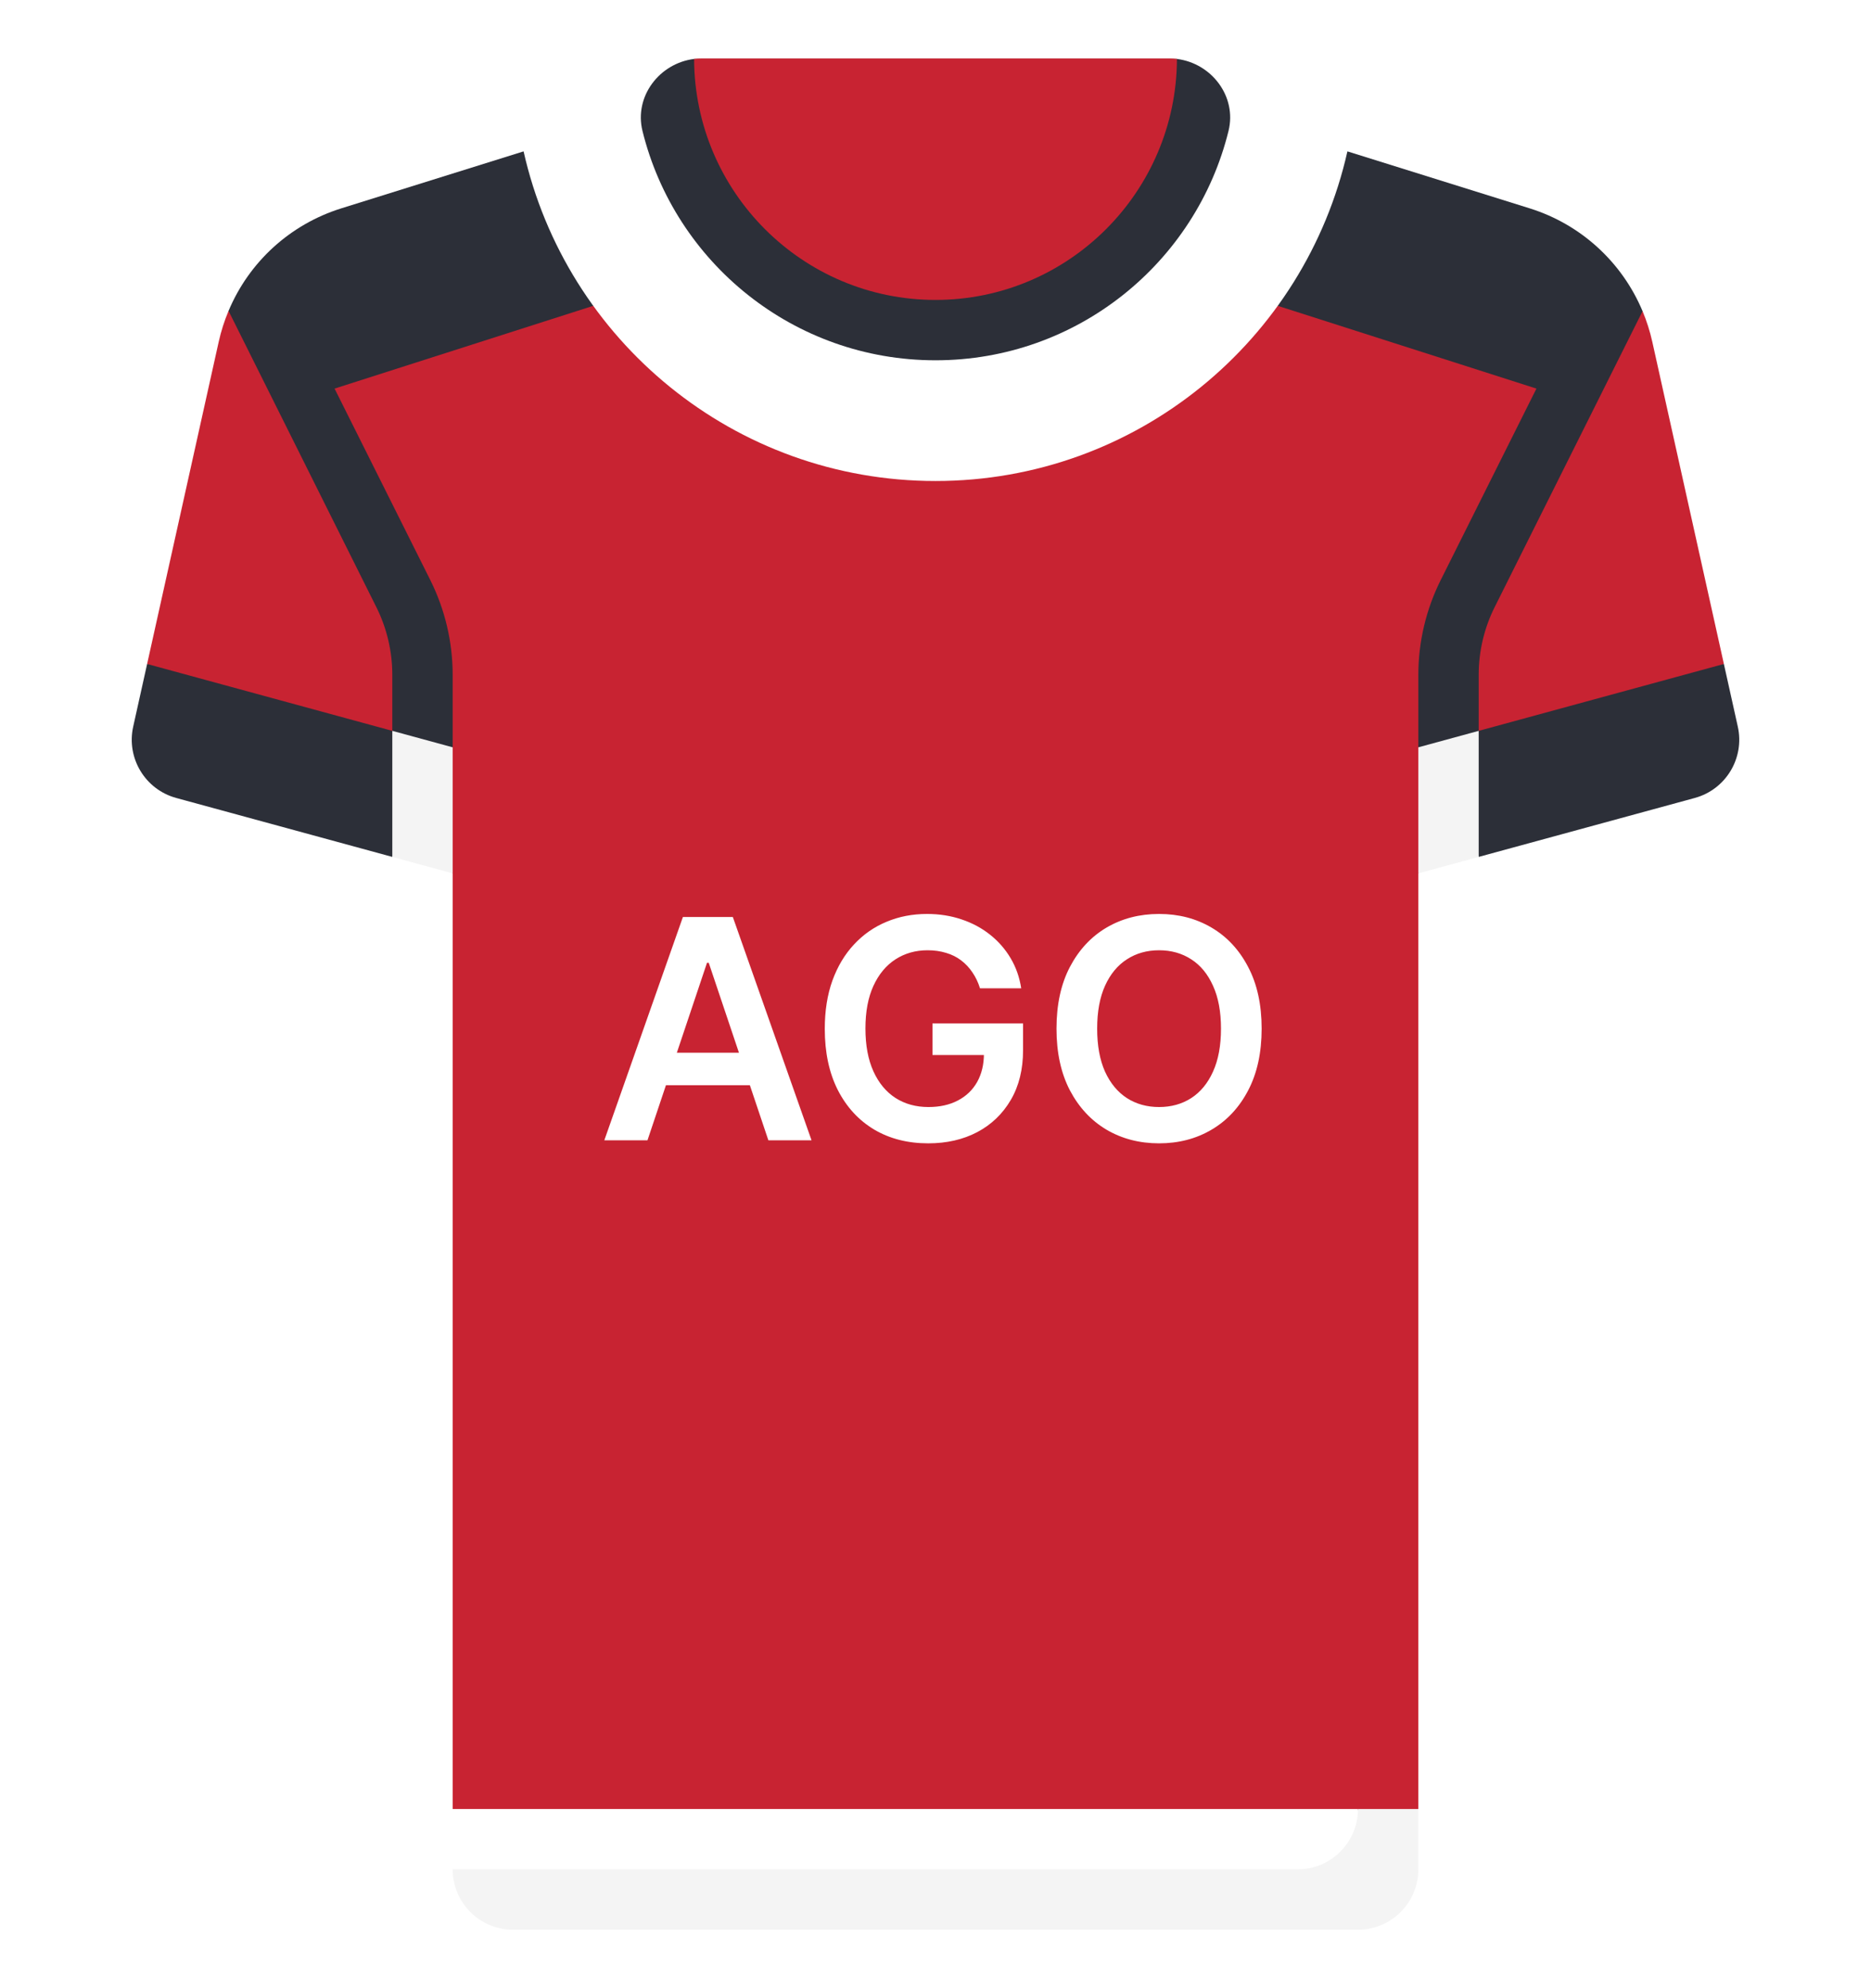 <svg width="512" height="544" viewBox="0 0 512 544" fill="none" xmlns="http://www.w3.org/2000/svg">
<g filter="url(#filter0_d_3_360)">
<path d="M452.156 93.54C451.51 90.635 450.613 87.826 449.486 85.136L313.806 58.748H198.194L62.542 85.071C61.402 87.78 60.495 90.612 59.845 93.54L40.259 181.675L123.872 238.968V494.968L134.567 503.779H376.304L388.13 494.968V238.968L471.743 181.675L452.156 93.54Z" fill="#C82332"/>
<path d="M388.129 184.602V204.479L404.645 211.22V184.602C404.645 178.223 406.153 171.84 409.008 166.134L449.486 85.137C443.898 71.782 432.665 61.402 418.567 56.997L368.72 41.42L339.324 80.374L420.445 106.326L394.234 158.748C390.242 166.731 388.129 175.67 388.129 184.602Z" fill="#2C2F38"/>
<path d="M123.871 184.601V204.478L107.355 209.698V184.601C107.355 178.222 105.847 171.839 102.992 166.133L62.542 85.071C68.13 71.716 79.336 61.401 93.434 56.995L143.281 41.418L172.677 80.372L91.555 106.324L117.766 158.746C121.758 166.73 123.871 175.669 123.871 184.601Z" fill="#2C2F38"/>
<path d="M313.806 24.258H198.194L143.281 41.418C154.875 93.025 200.893 131.613 256 131.613C311.107 131.613 357.126 93.025 368.719 41.418L313.806 24.258Z" fill="white"/>
<path d="M322.073 16.129L189.94 16.127C180.496 17.292 173.48 26.355 175.814 35.827C184.693 71.86 217.226 98.582 255.999 98.582C294.772 98.582 327.305 71.86 336.185 35.827C338.519 26.359 331.51 17.3 322.073 16.129Z" fill="#2C2F38"/>
<path d="M404.645 234.464L463.774 218.338C472.28 216.018 477.464 207.427 475.551 198.821L471.741 181.676L404.645 199.975L397.153 218.17L404.645 234.464Z" fill="#2C2F38"/>
<path d="M107.355 234.464L48.226 218.338C39.72 216.018 34.536 207.427 36.449 198.821L40.259 181.676L107.355 199.975L114.801 219.039L107.355 234.464Z" fill="#2C2F38"/>
<path d="M404.645 199.973L388.129 204.478V238.968L404.645 234.463V199.973Z" fill="#F4F4F4"/>
<path d="M107.355 234.463L123.871 238.968V204.478L107.355 199.973V234.463Z" fill="#F4F4F4"/>
<path d="M320.004 16H191.996C191.291 16 190.622 16.041 189.94 16.126C190.069 52.504 219.592 82.064 255.999 82.064C292.406 82.064 321.943 52.505 322.071 16.127C321.391 16.042 320.708 16 320.004 16Z" fill="#C82332"/>
<path d="M123.871 494.969V511.485L134.783 520.504H376.737L371.613 494.969H123.871Z" fill="white"/>
<path d="M140.387 528.001H371.613C380.735 528.001 388.129 520.606 388.129 511.485V494.969H371.613C371.613 504.091 364.218 511.485 355.097 511.485H123.871C123.871 520.606 131.266 528.001 140.387 528.001Z" fill="#F4F4F4"/>
<path d="M177.183 312H165.371L186.878 250.909H200.54L222.077 312H210.264L193.947 263.438H193.47L177.183 312ZM177.571 288.047H209.787V296.936H177.571V288.047ZM268.178 270.418C267.681 268.807 266.995 267.365 266.12 266.092C265.265 264.8 264.231 263.696 263.018 262.781C261.825 261.866 260.452 261.18 258.901 260.723C257.35 260.246 255.66 260.007 253.83 260.007C250.549 260.007 247.626 260.832 245.06 262.483C242.495 264.134 240.477 266.56 239.005 269.761C237.553 272.943 236.827 276.821 236.827 281.395C236.827 286.009 237.553 289.916 239.005 293.118C240.457 296.32 242.475 298.756 245.06 300.426C247.646 302.077 250.648 302.902 254.069 302.902C257.171 302.902 259.856 302.305 262.123 301.112C264.41 299.919 266.17 298.229 267.403 296.041C268.636 293.834 269.252 291.249 269.252 288.286L271.758 288.673H255.173V280.023H279.961V287.361C279.961 292.591 278.847 297.115 276.62 300.933C274.393 304.751 271.33 307.695 267.433 309.763C263.535 311.811 259.06 312.835 254.009 312.835C248.381 312.835 243.44 311.572 239.184 309.047C234.948 306.501 231.637 302.892 229.251 298.219C226.884 293.526 225.701 287.957 225.701 281.514C225.701 276.582 226.397 272.178 227.789 268.3C229.201 264.422 231.17 261.131 233.695 258.426C236.221 255.702 239.184 253.634 242.585 252.222C245.985 250.79 249.684 250.074 253.681 250.074C257.062 250.074 260.214 250.571 263.137 251.565C266.06 252.54 268.656 253.932 270.923 255.741C273.21 257.551 275.089 259.699 276.56 262.185C278.032 264.67 278.996 267.415 279.454 270.418H268.178ZM345.25 281.455C345.25 288.037 344.017 293.675 341.551 298.368C339.105 303.041 335.765 306.621 331.529 309.107C327.313 311.592 322.53 312.835 317.181 312.835C311.831 312.835 307.039 311.592 302.803 309.107C298.587 306.601 295.246 303.011 292.78 298.338C290.334 293.645 289.111 288.017 289.111 281.455C289.111 274.872 290.334 269.244 292.78 264.571C295.246 259.878 298.587 256.288 302.803 253.803C307.039 251.317 311.831 250.074 317.181 250.074C322.53 250.074 327.313 251.317 331.529 253.803C335.765 256.288 339.105 259.878 341.551 264.571C344.017 269.244 345.25 274.872 345.25 281.455ZM334.124 281.455C334.124 276.821 333.398 272.913 331.946 269.732C330.515 266.53 328.526 264.114 325.98 262.483C323.435 260.832 320.502 260.007 317.181 260.007C313.86 260.007 310.926 260.832 308.381 262.483C305.836 264.114 303.837 266.53 302.385 269.732C300.953 272.913 300.238 276.821 300.238 281.455C300.238 286.088 300.953 290.006 302.385 293.207C303.837 296.389 305.836 298.805 308.381 300.456C310.926 302.087 313.86 302.902 317.181 302.902C320.502 302.902 323.435 302.087 325.98 300.456C328.526 298.805 330.515 296.389 331.946 293.207C333.398 290.006 334.124 286.088 334.124 281.455Z" fill="white"/>
</g>
<defs>
<filter id="filter0_d_3_360" x="20.053" y="0" width="471.896" height="544" filterUnits="userSpaceOnUse" color-interpolation-filters="sRGB">
<feFlood flood-opacity="0" result="BackgroundImageFix"/>
<feColorMatrix in="SourceAlpha" type="matrix" values="0 0 0 0 0 0 0 0 0 0 0 0 0 0 0 0 0 0 127 0" result="hardAlpha"/>
<feOffset/>
<feGaussianBlur stdDeviation="8"/>
<feComposite in2="hardAlpha" operator="out"/>
<feColorMatrix type="matrix" values="0 0 0 0 0 0 0 0 0 0 0 0 0 0 0 0 0 0 0.25 0"/>
<feBlend mode="normal" in2="BackgroundImageFix" result="effect1_dropShadow_3_360"/>
<feBlend mode="normal" in="SourceGraphic" in2="effect1_dropShadow_3_360" result="shape"/>
</filter>
</defs>
</svg>
